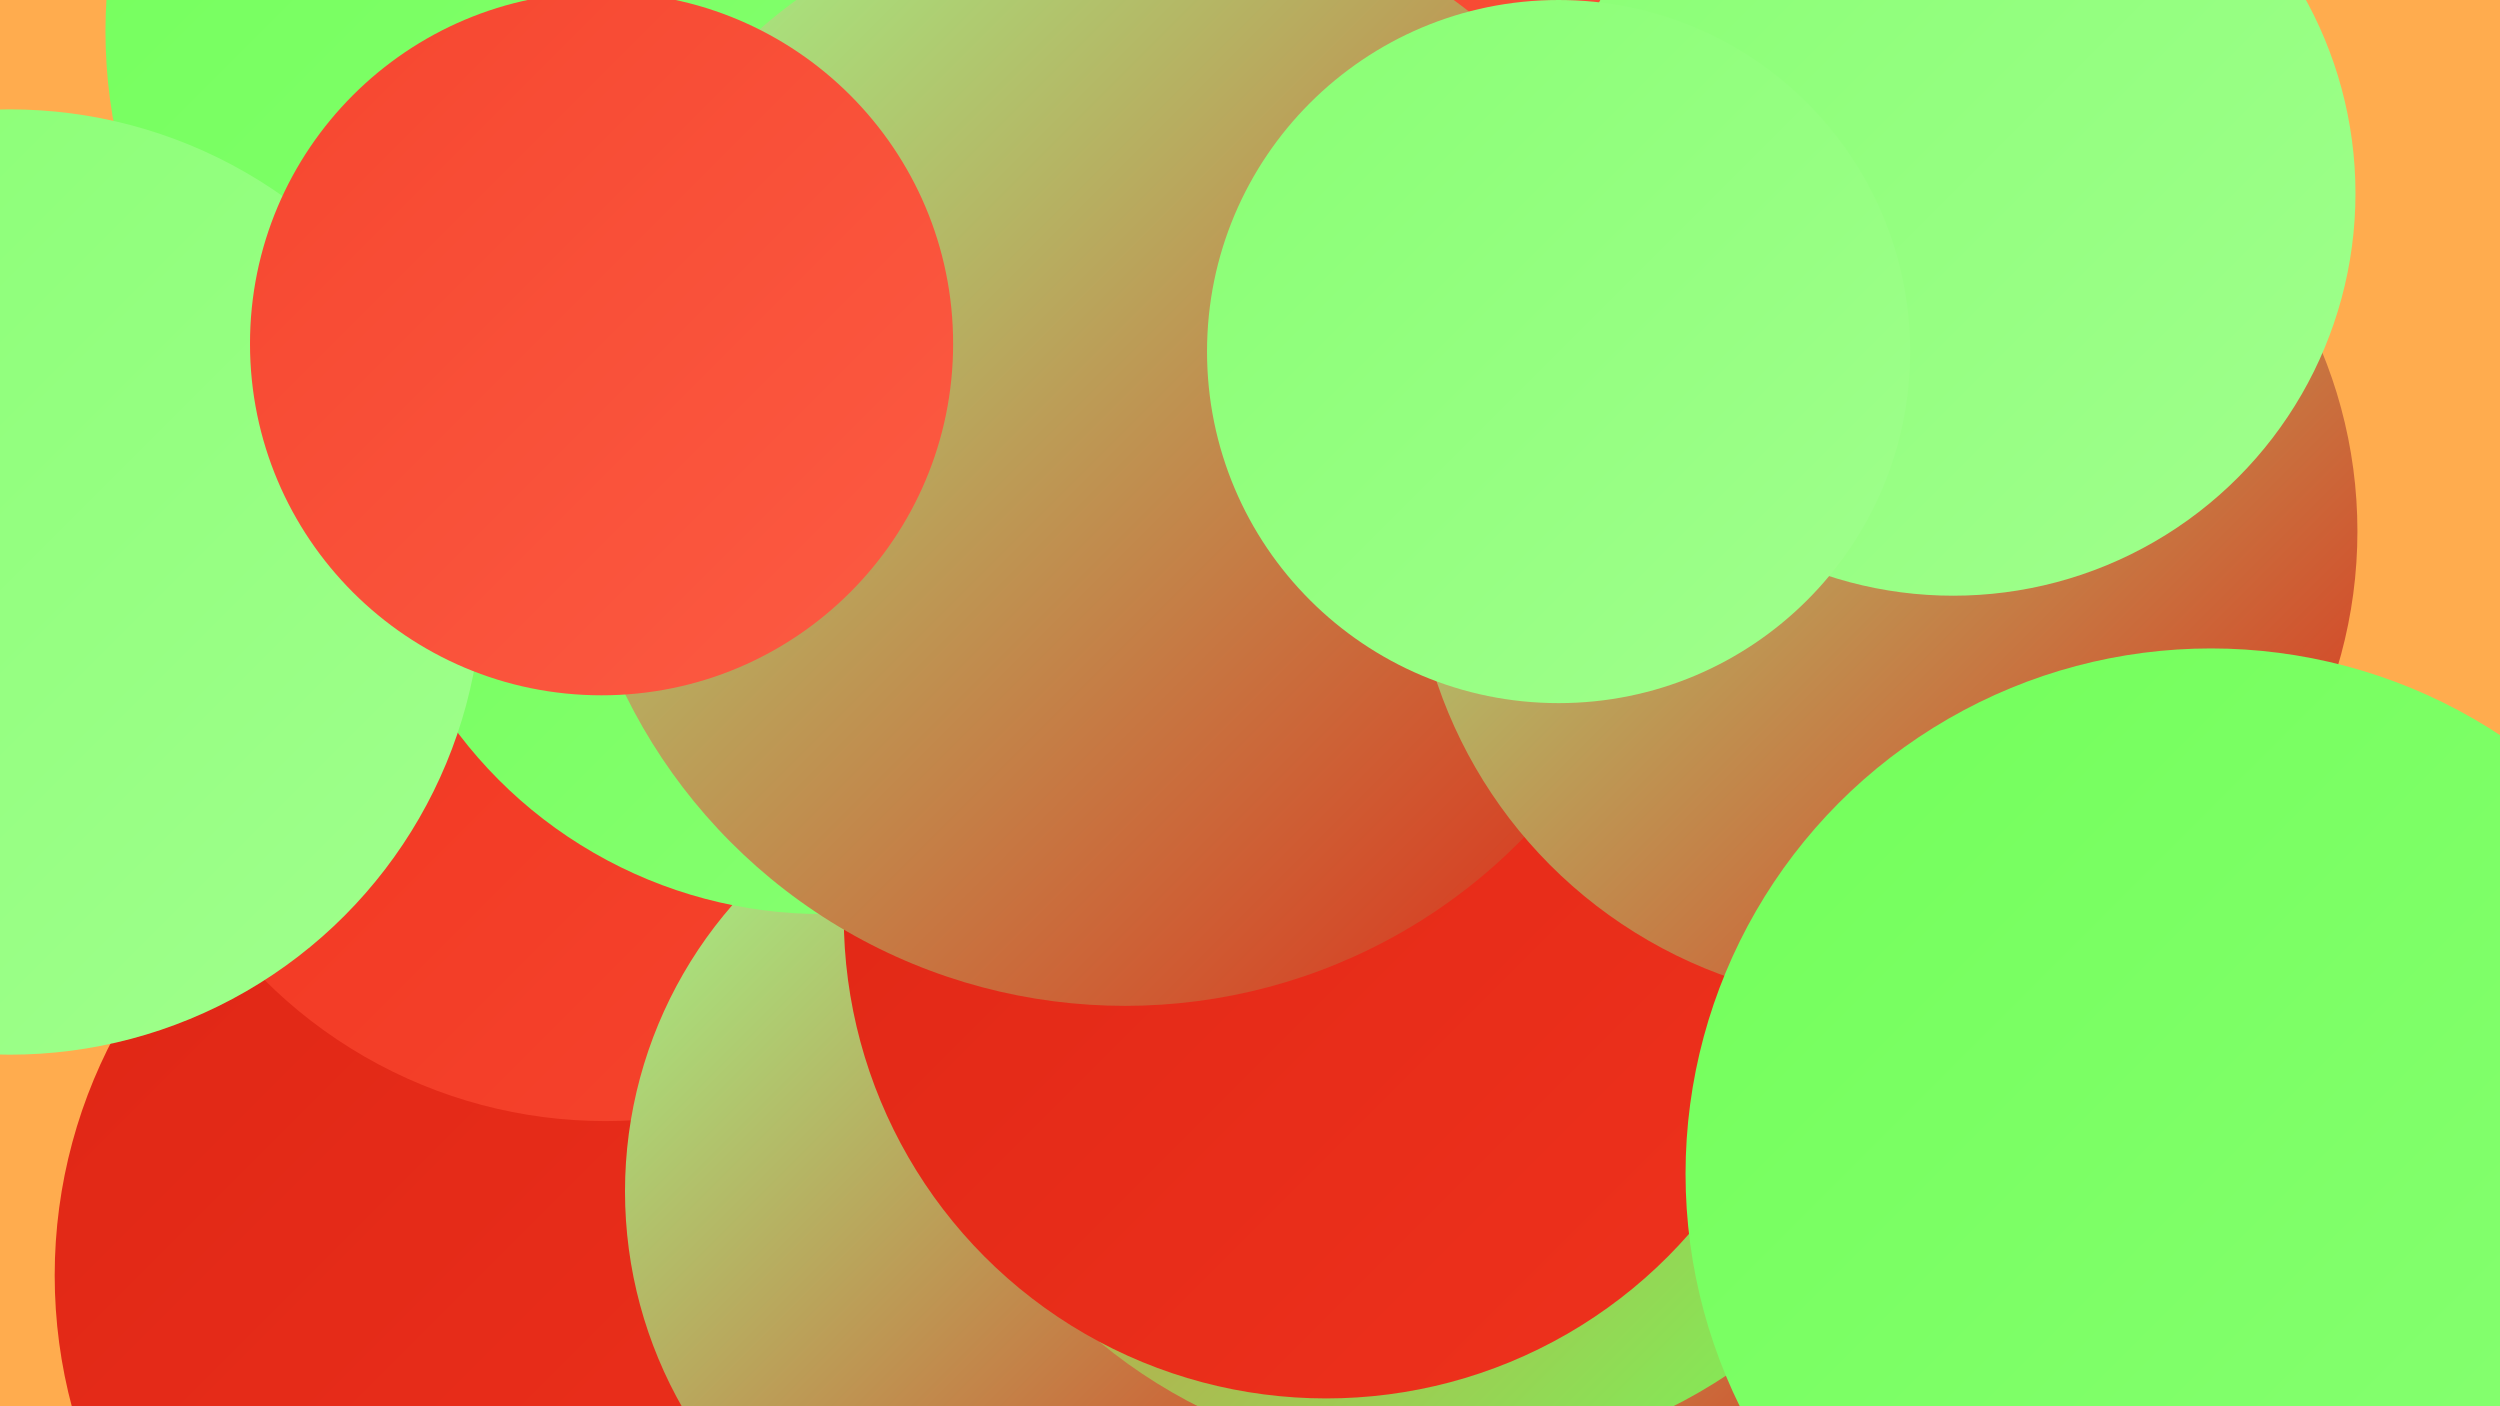 <?xml version="1.0" encoding="UTF-8"?><svg width="1280" height="720" xmlns="http://www.w3.org/2000/svg"><defs><linearGradient id="grad0" x1="0%" y1="0%" x2="100%" y2="100%"><stop offset="0%" style="stop-color:#de2615;stop-opacity:1" /><stop offset="100%" style="stop-color:#ef321d;stop-opacity:1" /></linearGradient><linearGradient id="grad1" x1="0%" y1="0%" x2="100%" y2="100%"><stop offset="0%" style="stop-color:#ef321d;stop-opacity:1" /><stop offset="100%" style="stop-color:#f6462f;stop-opacity:1" /></linearGradient><linearGradient id="grad2" x1="0%" y1="0%" x2="100%" y2="100%"><stop offset="0%" style="stop-color:#f6462f;stop-opacity:1" /><stop offset="100%" style="stop-color:#fc5b43;stop-opacity:1" /></linearGradient><linearGradient id="grad3" x1="0%" y1="0%" x2="100%" y2="100%"><stop offset="0%" style="stop-color:#fc5b43;stop-opacity:1" /><stop offset="100%" style="stop-color:#72ff5a;stop-opacity:1" /></linearGradient><linearGradient id="grad4" x1="0%" y1="0%" x2="100%" y2="100%"><stop offset="0%" style="stop-color:#72ff5a;stop-opacity:1" /><stop offset="100%" style="stop-color:#89ff74;stop-opacity:1" /></linearGradient><linearGradient id="grad5" x1="0%" y1="0%" x2="100%" y2="100%"><stop offset="0%" style="stop-color:#89ff74;stop-opacity:1" /><stop offset="100%" style="stop-color:#a0ff8d;stop-opacity:1" /></linearGradient><linearGradient id="grad6" x1="0%" y1="0%" x2="100%" y2="100%"><stop offset="0%" style="stop-color:#a0ff8d;stop-opacity:1" /><stop offset="100%" style="stop-color:#de2615;stop-opacity:1" /></linearGradient></defs><rect width="1280" height="720" fill="#ffac4e" /><circle cx="408" cy="455" r="229" fill="url(#grad6)" /><circle cx="977" cy="127" r="186" fill="url(#grad3)" /><circle cx="289" cy="653" r="261" fill="url(#grad0)" /><circle cx="663" cy="93" r="207" fill="url(#grad3)" /><circle cx="310" cy="327" r="247" fill="url(#grad1)" /><circle cx="773" cy="670" r="182" fill="url(#grad6)" /><circle cx="543" cy="610" r="223" fill="url(#grad6)" /><circle cx="735" cy="479" r="270" fill="url(#grad3)" /><circle cx="740" cy="202" r="244" fill="url(#grad2)" /><circle cx="421" cy="234" r="234" fill="url(#grad4)" /><circle cx="753" cy="210" r="211" fill="url(#grad2)" /><circle cx="679" cy="469" r="247" fill="url(#grad0)" /><circle cx="316" cy="16" r="262" fill="url(#grad4)" /><circle cx="576" cy="230" r="285" fill="url(#grad6)" /><circle cx="5" cy="298" r="242" fill="url(#grad5)" /><circle cx="965" cy="272" r="242" fill="url(#grad6)" /><circle cx="308" cy="176" r="180" fill="url(#grad2)" /><circle cx="1000" cy="99" r="206" fill="url(#grad5)" /><circle cx="798" cy="180" r="180" fill="url(#grad5)" /><circle cx="1132" cy="601" r="269" fill="url(#grad4)" /></svg>